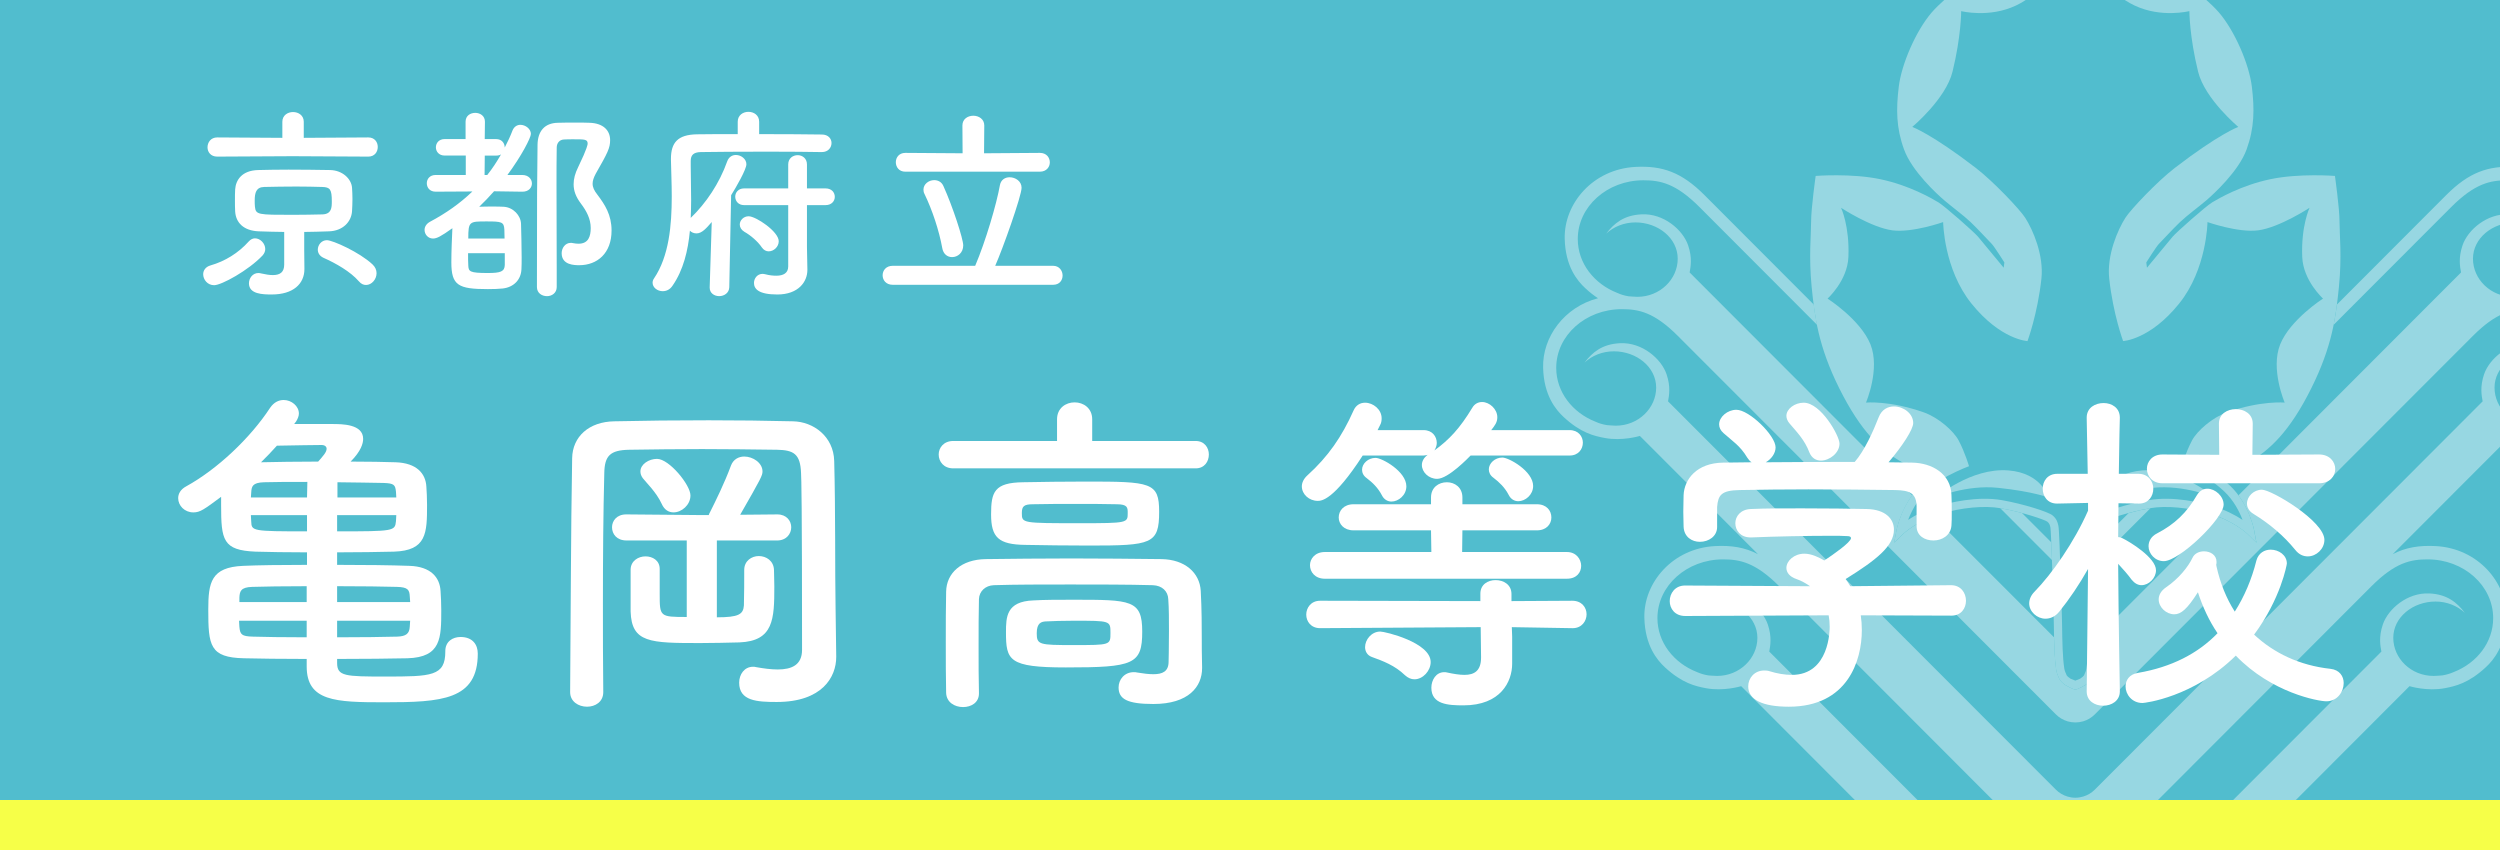 <?xml version="1.0" encoding="utf-8"?>
<!-- Generator: Adobe Illustrator 16.0.4, SVG Export Plug-In . SVG Version: 6.00 Build 0)  -->
<!DOCTYPE svg PUBLIC "-//W3C//DTD SVG 1.1//EN" "http://www.w3.org/Graphics/SVG/1.1/DTD/svg11.dtd">
<svg version="1.1" xmlns="http://www.w3.org/2000/svg" xmlns:xlink="http://www.w3.org/1999/xlink" x="0px" y="0px" width="200px"
	 height="68px" viewBox="0 0 200 68" enable-background="new 0 0 200 68" xml:space="preserve">
<g id="background">
	<rect fill="#51BDCE" width="200" height="68"/>
</g>
<g id="logo">
	<g opacity="0.4">
		<g>
			<path fill="#FFFFFF" d="M167.947,43.389c-0.019,0.413-0.039,0.9-0.057,1.414l4.147-4.149c-0.015,0.003-0.027,0.003-0.037,0.003
				c-0.583,0.104-1.171,0.24-1.708,0.388l-0.617,0.616L167.947,43.389z"/>
			<path fill="#FFFFFF" d="M204.215,23.859c0.313-0.209,0.654-0.469,1.014-0.802c0.638-0.587,1.602-1.74,1.651-3.965
				c0.063-2.805-2.259-5.56-5.657-5.739c-2.164-0.113-3.7,0.426-5.531,2.258l-8.735,8.749c-0.067,0.527-0.154,1.065-0.265,1.623
				l9.404-9.418c1.898-1.896,3.135-2.143,4.489-2.143c2.896,0,5.244,2.104,5.244,4.7c0,1.93-1.297,3.586-3.155,4.31
				c-0.28,0.128-0.584,0.22-0.907,0.271c-0.007,0-0.524,0.043-0.701,0.043c-1.811,0-3.229-1.406-3.229-3.049
				c0-1.645,1.567-2.904,3.379-2.904c0.917,0,1.751,0.347,2.346,0.9c-0.635-0.824-1.405-1.478-2.843-1.547
				c-1.747-0.085-3.289,1.229-3.717,2.48c-0.346,1.016-0.199,1.725-0.12,2.171l-17.806,17.83c0.954,1.308,1.241,2.708,1.254,2.782
				l0.187,1.007l-0.733-0.714c-0.013-0.01-0.867-0.827-2.385-1.394l-9.677,9.687c-0.021,0.994-0.061,1.901-0.168,2.603
				c-0.046,0.267-0.143,0.477-0.213,0.633l-0.033,0.074c-0.094,0.209-0.334,0.394-0.484,0.5c0,0-0.674,0.394-0.797,0.35
				c-0.124,0.044-0.798-0.35-0.798-0.35c-0.149-0.106-0.39-0.291-0.483-0.5l-0.033-0.074c-0.069-0.156-0.166-0.366-0.214-0.633
				c-0.105-0.701-0.146-1.608-0.166-2.603l-9.681-9.687c-1.515,0.566-2.368,1.384-2.382,1.394l-0.734,0.714l0.188-1.007
				c0.014-0.074,0.3-1.475,1.255-2.782l-17.808-17.83c0.077-0.447,0.228-1.156-0.12-2.171c-0.427-1.251-1.968-2.565-3.716-2.48
				c-1.44,0.069-2.208,0.724-2.842,1.547c0.594-0.553,1.428-0.9,2.346-0.9c1.811,0,3.378,1.259,3.378,2.904
				c0,1.643-1.42,3.049-3.228,3.049c-0.181,0-0.694-0.043-0.705-0.043c-0.32-0.051-0.624-0.143-0.903-0.271
				c-1.858-0.724-3.159-2.38-3.159-4.31c0-2.595,2.351-4.7,5.247-4.7c1.354,0,2.595,0.247,4.49,2.143l9.403,9.418
				c-0.113-0.557-0.2-1.096-0.264-1.623l-8.736-8.749c-1.832-1.833-3.366-2.371-5.534-2.258c-3.396,0.18-5.718,2.934-5.651,5.739
				c0.047,2.225,1.012,3.377,1.648,3.965c0.356,0.333,0.697,0.593,1.014,0.802c-2.695,0.699-4.449,3.102-4.39,5.544
				c0.051,2.225,1.014,3.375,1.648,3.965c1.377,1.274,2.431,1.507,3.266,1.667c1.411,0.276,2.825-0.161,2.825-0.161l9.447,9.459
				c-1.048-0.547-2.126-0.714-3.43-0.647c-3.398,0.177-5.724,2.929-5.657,5.734c0.054,2.229,1.014,3.379,1.648,3.967
				c1.381,1.273,2.434,1.507,3.269,1.667c1.414,0.273,2.828-0.16,2.828-0.16l23.978,24.015l0.562,0.58l0.64,0.638
				c0.854,0.857,2.255,0.857,3.109,0l0.641-0.638l0.557-0.58l23.981-24.015c0,0,1.414,0.434,2.828,0.16
				c0.834-0.16,1.889-0.394,3.267-1.667c0.637-0.588,1.598-1.738,1.651-3.967c0.066-2.806-2.259-5.558-5.658-5.734
				c-1.305-0.066-2.382,0.101-3.432,0.647l9.447-9.459c0,0,1.414,0.438,2.831,0.161c0.827-0.16,1.885-0.393,3.263-1.667
				c0.634-0.59,1.598-1.74,1.648-3.965C208.665,26.961,206.91,24.558,204.215,23.859z M194.207,44.75
				c2.902,0,5.247,2.104,5.247,4.703c0,1.928-1.297,3.586-3.152,4.31c-0.283,0.124-0.587,0.217-0.906,0.268
				c-0.015,0.003-0.528,0.043-0.707,0.043c-1.81,0-3.227-1.404-3.227-3.049s1.567-2.902,3.38-2.902c0.92,0,1.748,0.348,2.344,0.901
				c-0.63-0.824-1.404-1.482-2.839-1.549c-1.751-0.084-3.291,1.228-3.719,2.479c-0.347,1.015-0.2,1.726-0.116,2.172l-22.931,22.957
				c-0.263,0.268-0.587,0.45-0.927,0.551c-0.204,0.062-0.415,0.09-0.628,0.09c-0.214,0-0.427-0.027-0.627-0.09
				c-0.34-0.101-0.664-0.283-0.928-0.551l-22.93-22.957c0.079-0.446,0.227-1.157-0.117-2.172c-0.427-1.251-1.969-2.562-3.72-2.479
				c-1.438,0.066-2.208,0.725-2.839,1.549c0.598-0.554,1.425-0.901,2.346-0.901c1.814,0,3.38,1.258,3.38,2.902
				s-1.419,3.049-3.229,3.049c-0.181,0-0.691-0.04-0.704-0.043c-0.321-0.051-0.623-0.144-0.904-0.268
				c-1.857-0.724-3.159-2.382-3.159-4.31c0-2.599,2.353-4.703,5.248-4.703c1.351,0,2.591,0.246,4.49,2.145l22.139,22.17
				c0.164,0.164,0.341,0.294,0.534,0.391c0,0,0.007,0.003,0.007,0.006c0.062,0.03,0.126,0.061,0.187,0.084
				c0.006,0.003,0.014,0.003,0.023,0.006c0.06,0.027,0.117,0.044,0.18,0.063c0.01,0.003,0.024,0.008,0.037,0.011
				c0.057,0.013,0.113,0.027,0.167,0.04c0.02,0.003,0.043,0.003,0.063,0.01c0.05,0.007,0.097,0.014,0.146,0.021
				c0.03,0,0.061,0,0.091,0.003c0.04,0.003,0.08,0.007,0.12,0.007c0.041,0,0.08-0.004,0.12-0.007c0.03-0.003,0.06-0.003,0.09-0.003
				c0.051-0.007,0.097-0.014,0.147-0.021c0.023-0.007,0.043-0.007,0.062-0.01c0.054-0.013,0.111-0.027,0.167-0.04
				c0.014-0.003,0.026-0.008,0.041-0.011c0.057-0.02,0.12-0.036,0.177-0.063c0.01-0.003,0.016-0.003,0.022-0.006
				c0.06-0.023,0.123-0.054,0.187-0.084c0-0.003,0.004-0.006,0.008-0.006c0.192-0.097,0.37-0.227,0.533-0.391l22.14-22.17
				C191.618,44.996,192.856,44.75,194.207,44.75z M204.401,33.743c-0.28,0.127-0.587,0.218-0.906,0.267
				c-0.008,0-0.528,0.045-0.701,0.045c-1.815,0-3.232-1.405-3.232-3.048c0-1.645,1.57-2.901,3.379-2.901
				c0.921,0,1.752,0.342,2.349,0.898c-0.634-0.826-1.408-1.479-2.843-1.548c-1.748-0.083-3.288,1.23-3.719,2.48
				c-0.345,1.014-0.197,1.727-0.117,2.172l-31.029,31.066c-0.263,0.266-0.587,0.449-0.927,0.551
				c-0.204,0.06-0.415,0.093-0.628,0.093c-0.214,0-0.424-0.033-0.627-0.093c-0.34-0.102-0.664-0.285-0.928-0.551l-31.029-31.066
				c0.08-0.445,0.227-1.158-0.12-2.172c-0.427-1.25-1.968-2.564-3.717-2.48c-1.434,0.07-2.208,0.722-2.842,1.548
				c0.598-0.556,1.428-0.898,2.349-0.898c1.808,0,3.38,1.256,3.38,2.901c0,1.643-1.422,3.048-3.232,3.048
				c-0.178,0-0.691-0.045-0.701-0.045c-0.319-0.049-0.627-0.14-0.907-0.267c-1.854-0.724-3.156-2.384-3.156-4.312
				c0-2.596,2.349-4.698,5.251-4.698c1.352,0,2.589,0.245,4.484,2.145l30.241,30.274c0.264,0.267,0.588,0.451,0.928,0.554
				c0.203,0.057,0.413,0.09,0.627,0.09c0.213,0,0.424-0.033,0.628-0.09c0.34-0.103,0.664-0.287,0.927-0.554l30.242-30.274
				c1.895-1.899,3.133-2.145,4.487-2.145c2.898,0,5.246,2.103,5.246,4.698C207.557,31.359,206.257,33.02,204.401,33.743z"/>
			<path fill="#FFFFFF" d="M164.158,44.803c-0.016-0.514-0.033-1.001-0.054-1.414l-1.728-1.729l-0.617-0.616
				c-0.537-0.147-1.124-0.283-1.711-0.388c-0.006,0-0.021,0-0.033-0.003L164.158,44.803z"/>
		</g>
		<path fill="#FFFFFF" d="M160.676,37.633c-3.016-0.24-5.808,2.17-5.808,2.17s2.432-1.046,4.977-0.777
			c2.846,0.299,4.027,0.777,4.027,0.777S163.375,37.851,160.676,37.633"/>
		<path fill="#FFFFFF" d="M171.377,37.633c-2.702,0.218-3.192,2.17-3.192,2.17s1.178-0.479,4.022-0.777
			c2.546-0.269,4.975,0.777,4.975,0.777S174.393,37.393,171.377,37.633"/>
		<path fill="#FFFFFF" d="M187.162,17.718c0-1.057-0.367-3.644-0.367-3.644s-2.849-0.226-5.171,0.263
			c-2.32,0.487-4.109,1.531-4.643,1.848c-0.527,0.319-2.853,2.376-3.169,2.748c-0.311,0.372-2.055,2.485-2.055,2.485l-0.054-0.423
			c0,0,0.801-1.271,1.004-1.479c0.217-0.21,1.104-1.188,1.688-1.743c0.583-0.555,1.558-1.268,2.111-1.746
			c0.554-0.474,2.589-2.325,3.219-4.066c0.637-1.747,0.637-3.228,0.424-5.022c-0.214-1.794-1.368-4.471-2.636-5.944
			c-1.193-1.371-3.702-3.144-5.277-4.36c-0.906-0.689-6.185-4.924-6.211-4.942l0,0l0,0c-0.022,0.018-5.304,4.253-6.208,4.942
			c-1.577,1.216-4.086,2.989-5.28,4.36c-1.268,1.473-2.422,4.149-2.636,5.944c-0.214,1.795-0.214,3.276,0.424,5.022
			c0.631,1.741,2.662,3.592,3.22,4.066c0.554,0.479,1.527,1.191,2.111,1.746s1.471,1.533,1.688,1.743
			c0.204,0.208,1.005,1.479,1.005,1.479l-0.054,0.423c0,0-1.745-2.113-2.055-2.485c-0.317-0.371-2.643-2.429-3.173-2.748
			c-0.53-0.317-2.318-1.361-4.641-1.848c-2.321-0.489-5.173-0.263-5.173-0.263s-0.364,2.587-0.364,3.644
			c0,1.058-0.193,2.797,0.04,5.204c0.243,2.402,0.521,4.753,2.222,8.163c1.702,3.407,3.336,4.981,5.067,5.919
			c1.164,0.629,2.058,0.764,2.692,0.845c-0.407,0.27-0.842,0.6-1.269,1.006c-1.514,1.449-1.904,3.467-1.921,3.554l-0.188,1.007
			l0.734-0.714c0.014-0.01,1.084-1.037,2.97-1.598c1.714-0.504,3.519-0.674,4.81-0.447c1.725,0.304,3.513,0.911,3.736,1.074
			c0.167,0.137,0.2,0.233,0.253,0.471c0.054,0.323,0.187,4.523,0.237,6.108c0.017,0.56,0.026,1.127,0.036,1.677
			c0.021,1.379,0.044,2.68,0.187,3.61c0.048,0.267,0.145,0.477,0.214,0.633l0.033,0.074c0.094,0.209,0.334,0.394,0.483,0.5
			c0,0,0.674,0.394,0.798,0.35c0.123,0.044,0.797-0.35,0.797-0.35c0.15-0.106,0.391-0.291,0.484-0.5l0.033-0.074
			c0.07-0.156,0.167-0.366,0.213-0.633c0.147-0.931,0.168-2.231,0.187-3.61c0.008-0.55,0.021-1.117,0.038-1.677
			c0.049-1.585,0.181-5.785,0.236-6.108c0.054-0.237,0.087-0.334,0.254-0.471c0.22-0.163,2.008-0.771,3.732-1.074
			c1.294-0.227,3.099-0.057,4.813,0.447c1.885,0.561,2.956,1.588,2.969,1.598l0.733,0.714l-0.187-1.007
			c-0.016-0.087-0.406-2.104-1.921-3.554c-0.428-0.406-0.861-0.736-1.268-1.006c0.634-0.081,1.528-0.216,2.695-0.845
			c1.728-0.938,3.362-2.512,5.06-5.919c1.705-3.41,1.981-5.761,2.226-8.163C187.355,20.515,187.162,18.775,187.162,17.718z
			 M182.415,27.551c-0.794,1.979,0.36,4.656,0.36,4.656s-1.885-0.178-4.607,0.775c-1.177,0.41-2.407,1.492-2.808,2.256
			c-0.514,0.975-0.827,2.059-0.827,2.059s0.714,0.256,1.694,0.77c0.087,0.045,0.171,0.097,0.253,0.145
			c0.467,0.276,0.978,0.641,1.475,1.118c0.751,0.714,1.201,1.604,1.448,2.259c-0.551-0.36-1.361-0.802-2.405-1.109
			c-0.867-0.257-3.105-0.817-5.11-0.466c-1.688,0.297-3.709,0.935-4.04,1.218c-0.323,0.271-0.399,0.526-0.471,0.834
			c-0.05,0.227-0.116,1.969-0.253,6.222c-0.017,0.566-0.027,1.137-0.037,1.69c-0.021,1.354-0.039,2.632-0.18,3.517
			c-0.027,0.18-0.094,0.323-0.16,0.466l-0.036,0.081c-0.023,0.04-0.141,0.153-0.304,0.257c-0.037,0.02-0.207,0.086-0.381,0.149
			c-0.176-0.063-0.344-0.13-0.38-0.149c-0.163-0.104-0.28-0.217-0.304-0.257l-0.036-0.081c-0.063-0.143-0.131-0.286-0.161-0.466
			c-0.14-0.885-0.16-2.162-0.18-3.517c-0.014-0.554-0.021-1.124-0.04-1.69c-0.134-4.253-0.2-5.995-0.254-6.222
			c-0.066-0.308-0.144-0.563-0.467-0.834c-0.33-0.283-2.349-0.921-4.039-1.218c-2.006-0.352-4.243,0.209-5.11,0.466
			c-1.045,0.308-1.858,0.749-2.405,1.109c0.25-0.654,0.697-1.545,1.443-2.259c0.5-0.478,1.011-0.842,1.478-1.118
			c0.084-0.048,0.168-0.1,0.255-0.145c0.983-0.514,1.694-0.77,1.694-0.77s-0.313-1.084-0.828-2.059
			c-0.403-0.764-1.631-1.846-2.809-2.256c-2.722-0.953-4.605-0.775-4.605-0.775s1.153-2.677,0.359-4.656
			c-0.798-1.98-3.433-3.663-3.433-3.663s1.595-1.433,1.668-3.334c0.101-2.477-0.588-3.931-0.588-3.931s2.402,1.581,4.117,1.806
			c1.601,0.205,4.05-0.662,4.05-0.662s0.043,3.763,2.271,6.524c2.335,2.897,4.477,2.996,4.477,2.996s0.801-2.142,1.114-4.99
			c0.203-1.875-0.674-3.903-1.298-4.877c-0.421-0.659-2.538-2.9-3.949-3.985c-3.529-2.715-5.084-3.282-5.084-3.282
			s2.686-2.24,3.219-4.418c0.694-2.817,0.694-4.845,0.694-4.845s2.238,0.568,4.383-0.449c1.021-0.481,2.041-1.316,2.805-2.577
			C164.945-3.556,166-6.028,166-6.028V-6.03v0.002c0,0,1.08,2.472,1.941,3.891c0.764,1.261,1.804,2.095,2.822,2.577
			c2.148,1.018,4.387,0.449,4.387,0.449s0.004,2.028,0.698,4.845c0.534,2.179,3.215,4.418,3.215,4.418s-1.551,0.567-5.077,3.282
			c-1.411,1.084-3.531,3.326-3.952,3.985c-0.62,0.974-1.503,3.002-1.296,4.877c0.313,2.849,1.111,4.99,1.111,4.99
			s2.146-0.099,4.479-2.996c2.229-2.762,2.271-6.524,2.271-6.524s2.448,0.867,4.051,0.662c1.714-0.226,4.115-1.806,4.115-1.806
			s-0.687,1.454-0.587,3.931c0.073,1.901,1.664,3.334,1.664,3.334S183.212,25.57,182.415,27.551z"/>
	</g>
</g>
<g id="letter_1_">
	<rect y="64" fill="#F6FF48" width="200" height="4"/>
	<g>
		<path fill="#FFFFFF" d="M17.129,22.816c-0.528,0-0.874-0.447-0.874-0.876c0-0.297,0.182-0.594,0.594-0.71
			c1.154-0.33,2.227-0.991,3.051-1.915c0.148-0.165,0.33-0.249,0.495-0.249c0.429,0,0.825,0.413,0.825,0.859
			c0,0.166-0.066,0.347-0.214,0.512C19.883,21.627,17.723,22.816,17.129,22.816z M23.412,12.496l-6.035,0.033
			c-0.528,0-0.776-0.379-0.776-0.742c0-0.397,0.265-0.793,0.776-0.793l5.211,0.033V9.739c0-0.512,0.428-0.776,0.856-0.776
			c0.429,0,0.857,0.265,0.857,0.776v1.288l5.161-0.033c0.512,0,0.759,0.379,0.759,0.76c0,0.396-0.247,0.775-0.759,0.775
			L23.412,12.496z M24.353,21.495c0,0.016,0,0.016,0,0.033c0,1.188-0.908,2.03-2.606,2.03c-0.709,0-1.831-0.015-1.831-0.891
			c0-0.413,0.296-0.826,0.759-0.826c0.066,0,0.148,0.016,0.214,0.033c0.363,0.083,0.676,0.132,0.94,0.132
			c0.594,0,0.907-0.248,0.907-0.842v-2.609c-0.693,0-1.369-0.033-2.044-0.049c-1.204-0.049-1.83-0.693-1.88-1.601
			c-0.017-0.297-0.017-0.595-0.017-0.891c0-0.297,0-0.596,0.017-0.859c0.05-0.744,0.528-1.52,1.847-1.552
			c0.693-0.017,1.534-0.033,2.425-0.033c1.088,0,2.259,0.016,3.315,0.033c1.005,0.016,1.714,0.71,1.764,1.419
			c0.017,0.265,0.033,0.579,0.033,0.908c0,0.331-0.017,0.661-0.033,0.958c-0.05,0.858-0.742,1.585-1.847,1.618
			c-0.66,0.017-1.319,0.049-1.979,0.049v1.437L24.353,21.495z M26.545,16.112c0-0.958-0.132-1.14-0.775-1.155
			c-0.61-0.017-1.319-0.034-2.061-0.034c-0.892,0-1.798,0.017-2.573,0.034c-0.644,0.015-0.759,0.461-0.759,1.089
			c0,0.165,0,0.33,0.017,0.479c0.066,0.661,0.23,0.661,3.034,0.661c0.809,0,1.617-0.017,2.375-0.034
			C26.528,17.12,26.545,16.608,26.545,16.112z M28.706,22.501c-0.676-0.776-1.83-1.435-2.837-1.881
			c-0.312-0.15-0.445-0.397-0.445-0.646c0-0.379,0.297-0.759,0.726-0.759c0.462,0,2.606,0.958,3.645,1.932
			c0.23,0.213,0.33,0.462,0.33,0.709c0,0.496-0.396,0.942-0.841,0.942C29.085,22.8,28.887,22.717,28.706,22.501z"/>
		<path fill="#FFFFFF" d="M41.783,15.336l-2.259-0.034c-0.38,0.431-0.775,0.843-1.188,1.239c0.346-0.017,0.709-0.017,1.039-0.017
			c0.346,0,0.66,0,0.907,0.017c0.775,0.033,1.385,0.709,1.401,1.371c0.016,0.661,0.049,1.766,0.049,2.675
			c0,0.363,0,0.693-0.017,0.957c-0.033,0.825-0.61,1.437-1.5,1.536c-0.297,0.034-0.743,0.049-1.188,0.049
			c-2.375,0-2.919-0.297-2.919-2.147c0-0.875,0.049-1.98,0.083-2.724c-0.923,0.661-1.253,0.825-1.551,0.825
			c-0.396,0-0.675-0.33-0.675-0.694c0-0.23,0.131-0.478,0.428-0.644c1.27-0.676,2.408-1.469,3.397-2.427l-2.936,0.017
			c-0.478,0-0.709-0.331-0.709-0.676c0-0.331,0.231-0.661,0.709-0.661h2.408v-1.553h-1.682c-0.478,0-0.709-0.331-0.709-0.659
			c0-0.331,0.231-0.661,0.709-0.661h1.666V9.739c0-0.48,0.379-0.71,0.775-0.71c0.379,0,0.774,0.23,0.774,0.71l-0.017,1.387h0.907
			c0.462,0,0.693,0.331,0.693,0.677c0.231-0.447,0.445-0.893,0.626-1.371c0.132-0.314,0.379-0.446,0.627-0.446
			c0.412,0,0.841,0.33,0.841,0.727c0,0.298-0.742,1.75-1.88,3.286h1.187c0.511,0,0.775,0.347,0.775,0.677
			c0,0.329-0.247,0.66-0.759,0.66H41.783z M37.446,20.256c0,0.38,0,0.726,0.017,0.958c0.017,0.511,0.099,0.627,1.567,0.627
			c1.022,0,1.335-0.116,1.353-0.644c0,0,0,0,0-0.942H37.446z M40.365,19.084c0-0.28-0.016-0.529-0.016-0.71
			c-0.033-0.628-0.215-0.66-1.435-0.66c-1.369,0-1.451,0-1.451,1.37H40.365z M38.98,13.999c0.412-0.513,0.775-1.074,1.105-1.651
			c-0.099,0.066-0.231,0.099-0.396,0.099h-0.907l-0.016,1.553H38.98z M44.933,20.256c0-0.412,0.281-0.826,0.726-0.826
			c0.049,0,0.115,0,0.165,0.017c0.164,0.033,0.313,0.05,0.461,0.05c0.791,0,0.973-0.595,0.973-1.255
			c0-0.726-0.329-1.354-0.792-1.965c-0.396-0.528-0.577-1.007-0.577-1.536c0-0.429,0.116-0.874,0.363-1.37
			c0.759-1.568,0.759-1.833,0.759-1.882c0-0.346-0.232-0.346-1.139-0.346c-0.265,0-0.527,0-0.758,0.016
			c-0.363,0.017-0.577,0.298-0.577,0.645c-0.017,0.99-0.017,1.997-0.017,3.021c0,2.196,0.017,4.475,0.017,6.787
			c0,0.445,0,0.909,0,1.353c0,0.479-0.396,0.728-0.775,0.728c-0.412,0-0.808-0.248-0.808-0.728c0-7.017,0.017-9.228,0.049-11.392
			c0.017-1.056,0.544-1.734,1.633-1.751c0.445-0.016,0.923-0.016,1.435-0.016c0.363,0,0.726,0,1.089,0.016
			c1.105,0.034,1.649,0.612,1.649,1.388c0,0.627-0.182,0.991-1.154,2.692c-0.165,0.314-0.247,0.561-0.247,0.792
			c0,0.297,0.132,0.562,0.379,0.876c0.61,0.808,1.137,1.617,1.137,2.873c0,1.815-1.137,2.773-2.588,2.773
			C45.972,21.214,44.933,21.214,44.933,20.256z"/>
		<path fill="#FFFFFF" d="M56.939,17.763c-0.444,0.512-0.792,0.909-1.22,0.909c-0.214,0-0.396-0.083-0.527-0.215
			c-0.149,1.601-0.527,3.154-1.385,4.392c-0.214,0.33-0.511,0.446-0.791,0.446c-0.429,0-0.809-0.297-0.809-0.677
			c0-0.116,0.033-0.232,0.116-0.347c1.204-1.784,1.417-4.261,1.417-6.554c0-1.041-0.049-2.065-0.065-2.957c0-0.017,0-0.034,0-0.049
			c0-1.321,0.561-1.933,2.061-1.966c0.825-0.016,1.996-0.016,3.282-0.016v-0.99c0-0.529,0.429-0.793,0.857-0.793
			s0.858,0.265,0.858,0.793v0.99c2.012,0,3.99,0.016,5.013,0.032c0.528,0,0.776,0.347,0.776,0.678c0,0.364-0.264,0.727-0.776,0.727
			h-0.017c-0.891-0.017-2.589-0.034-4.336-0.034c-2.128,0-4.354,0.017-5.344,0.034c-0.577,0.017-0.791,0.248-0.791,0.709
			c0,0.133,0,0.265,0,0.397c0,0.842,0.033,1.783,0.033,2.757c0,0.462-0.017,0.924-0.033,1.403c1.22-1.172,2.292-2.757,2.919-4.524
			c0.132-0.363,0.412-0.51,0.693-0.51c0.412,0,0.841,0.313,0.841,0.742c0,0.414-0.808,1.818-1.221,2.477l-0.148,7.364
			c-0.016,0.462-0.412,0.71-0.808,0.71c-0.379,0-0.759-0.231-0.759-0.677c0-0.016,0-0.016,0-0.034L56.939,17.763z M63.057,16.41
			h-3.529c-0.462,0-0.709-0.331-0.709-0.677c0-0.332,0.247-0.661,0.709-0.661h3.529v-1.916c0-0.495,0.379-0.743,0.759-0.743
			c0.362,0,0.741,0.249,0.741,0.743v1.916h1.485c0.494,0,0.742,0.329,0.742,0.677c0,0.33-0.249,0.661-0.742,0.661h-1.485v3.368
			l0.034,1.783c0,0.017,0,0.017,0,0.033c0,0.942-0.709,1.965-2.408,1.965c-1.518,0-1.864-0.461-1.864-0.924
			c0-0.363,0.264-0.727,0.693-0.727c0.066,0,0.132,0.018,0.214,0.033c0.313,0.083,0.61,0.115,0.874,0.115
			c0.578,0,0.957-0.214,0.957-0.743V16.41z M60.947,19.793c-0.313-0.462-0.874-0.957-1.402-1.253
			c-0.248-0.15-0.363-0.364-0.363-0.579c0-0.33,0.297-0.66,0.709-0.66c0.578,0,2.408,1.222,2.408,1.998
			c0,0.445-0.396,0.809-0.808,0.809C61.293,20.107,61.095,20.009,60.947,19.793z"/>
		<path fill="#FFFFFF" d="M71.419,22.783c-0.544,0-0.809-0.38-0.809-0.759c0-0.38,0.265-0.76,0.809-0.76h6.596
			c0.826-1.932,1.716-4.954,1.979-6.456c0.082-0.429,0.413-0.627,0.774-0.627c0.463,0,0.958,0.313,0.958,0.841
			c0,0.645-1.5,4.87-2.11,6.242h4.633c0.494,0,0.758,0.396,0.758,0.776c0,0.379-0.247,0.743-0.758,0.743H71.419z M72.424,13.735
			c-0.51,0-0.758-0.381-0.758-0.76c0-0.364,0.249-0.744,0.758-0.744l4.584,0.032l-0.015-2.228c0-0.512,0.428-0.777,0.874-0.777
			c0.429,0,0.875,0.265,0.875,0.777l-0.018,2.228l4.47-0.032c0.528,0,0.792,0.38,0.792,0.759c0,0.363-0.264,0.744-0.792,0.744
			H72.424z M75.377,19.827c-0.248-1.37-0.791-3.022-1.417-4.309c-0.066-0.117-0.083-0.248-0.083-0.348
			c0-0.446,0.428-0.759,0.857-0.759c0.296,0,0.594,0.133,0.742,0.479c0.742,1.635,1.583,4.228,1.583,4.739
			c0,0.594-0.445,0.94-0.891,0.94C75.805,20.57,75.46,20.339,75.377,19.827z"/>
		<path fill="#FFFFFF" d="M35.624,52.095c0-0.785,0.597-1.136,1.218-1.136c0.975,0,1.38,0.621,1.38,1.325
			c0,3.713-2.867,3.899-7.495,3.899c-3.894,0-6.192-0.081-6.192-2.869v-0.598c-1.976,0-3.815-0.025-5.005-0.054
			c-2.76-0.053-2.868-1.027-2.868-3.897c0-2.168,0.217-3.387,2.786-3.497c1.163-0.053,3.058-0.079,5.112-0.079v-1.001
			c-1.595,0-3.083-0.027-4.112-0.056c-2.624-0.107-2.759-0.919-2.759-3.737c0-0.217,0-0.435,0-0.65
			c-1.352,1.003-1.677,1.247-2.218,1.247c-0.704,0-1.217-0.542-1.217-1.139c0-0.352,0.189-0.704,0.648-0.949
			c2.463-1.354,5.114-3.845,6.709-6.283C21.91,32.188,22.289,32,22.695,32c0.623,0,1.216,0.486,1.216,1.081
			c0,0.189-0.081,0.408-0.215,0.624l-0.163,0.217c0.893,0,2.192,0,3.029,0c0.812,0,2.49,0,2.49,1.19
			c0,0.353-0.163,0.976-1.002,1.815c1.434,0,2.732,0.028,3.6,0.055c1.676,0.055,2.405,0.894,2.459,1.95
			c0.027,0.379,0.055,0.921,0.055,1.463c0,2.248-0.027,3.655-2.652,3.737c-1.162,0.028-2.838,0.056-4.543,0.056v1.001
			c2.189,0,4.354,0.026,5.79,0.079c1.704,0.056,2.434,0.925,2.487,2.034c0.028,0.432,0.055,0.947,0.055,1.488
			c0,2.249,0,3.792-2.705,3.872c-1.353,0.028-3.437,0.054-5.626,0.054v0.326c0,1.058,0.649,1.082,3.841,1.082
			c3.706,0,4.814-0.024,4.814-2.002V52.095z M24.535,49.658h-5.411c0,0.188,0.027,0.354,0.027,0.486
			c0.054,0.623,0.19,0.759,1.055,0.786c0.893,0.028,2.515,0.054,4.329,0.054V49.658z M24.535,46.896
			c-1.813,0-3.463,0.025-4.356,0.055c-0.947,0.026-1.001,0.378-1.028,0.864v0.352h5.384V46.896z M24.589,38.552
			c-1.381,0-2.652,0-3.463,0.028c-0.946,0.027-1.001,0.353-1.027,0.813c0,0.134-0.028,0.271-0.028,0.404h4.491L24.589,38.552z
			 M24.561,41.208H20.07c0,0.19,0.028,0.351,0.028,0.516c0.026,0.757,0.081,0.785,4.463,0.785V41.208z M26.129,35.899
			c0-0.161-0.134-0.299-0.404-0.299c-0.299,0-2.3,0.027-3.572,0.055c-0.405,0.46-0.837,0.894-1.271,1.327
			c1.19-0.026,2.867-0.055,4.571-0.055C25.859,36.469,26.129,36.169,26.129,35.899z M26.969,41.208v1.301
			c4.571,0,4.626-0.028,4.708-0.812c0-0.138,0.026-0.298,0.026-0.488H26.969z M32.813,48.167c0-0.135-0.029-0.297-0.029-0.433
			c-0.025-0.567-0.163-0.757-1.026-0.783c-1.03-0.029-2.841-0.055-4.789-0.055v1.271H32.813z M26.969,49.658v1.326
			c1.947,0,3.786-0.025,4.814-0.054c0.676-0.027,0.975-0.217,1-0.812c0-0.162,0.029-0.299,0.029-0.46H26.969z M31.703,39.798
			c0-0.189-0.026-0.322-0.026-0.46c-0.056-0.542-0.137-0.676-1.002-0.702c-0.865-0.028-2.218-0.028-3.679-0.056v1.218H31.703z"/>
		<path fill="#FFFFFF" d="M66.898,52.501c0,0.028,0,0.028,0,0.056c0,1.596-1.109,3.602-4.763,3.602
			c-1.568,0-3.002-0.081-3.002-1.544c0-0.649,0.405-1.274,1.11-1.274c0.08,0,0.162,0,0.243,0.029
			c0.595,0.107,1.19,0.188,1.731,0.188c1.108,0,1.947-0.352,1.947-1.571c0-11.808-0.054-13.706-0.08-14.138
			c-0.054-1.545-0.597-1.842-1.921-1.868c-1.974-0.026-4.003-0.054-6.005-0.054c-2.002,0-3.976,0.027-5.814,0.054
			c-1.543,0.026-1.977,0.488-2.001,1.868c-0.083,3.196-0.11,6.744-0.11,10.429c0,2.329,0,4.686,0.028,7.067v0.026
			c0,0.787-0.648,1.166-1.298,1.166c-0.678,0-1.352-0.406-1.352-1.166v-0.026c0.053-6.065,0.053-12.646,0.161-18.688
			c0.028-1.732,1.352-2.924,3.381-2.952c2.379-0.055,4.951-0.082,7.548-0.082c2.272,0,4.544,0.027,6.735,0.082
			c1.649,0.028,3.248,1.22,3.3,3.168c0.11,4.119,0.055,8.749,0.11,11.809L66.898,52.501z M57.348,43.239v6.146
			c1.757,0,2.11-0.242,2.164-0.947c0.026-0.677,0.026-2.22,0.026-2.844c0-0.73,0.596-1.11,1.164-1.11c0.597,0,1.191,0.38,1.217,1.11
			c0,0.324,0.027,0.812,0.027,1.327c0,2.601-0.053,4.36-2.786,4.471c-1.026,0.025-2.109,0.053-3.165,0.053
			c-4.003,0-5.464-0.027-5.545-2.518c0,0,0,0,0-3.388c0.026-0.676,0.622-1.029,1.19-1.029c0.567,0,1.136,0.326,1.136,1.004v0.025
			c0,0.406,0,1.246,0,1.979c0,1.812,0,1.841,2.164,1.841v-6.121h-4.816c-0.784,0-1.162-0.515-1.162-1.057
			c0-0.515,0.378-1.029,1.134-1.029h0.028l6.033,0.055h0.542c0.027-0.082,0.053-0.163,0.108-0.244
			c0.432-0.866,1.136-2.273,1.677-3.735c0.19-0.49,0.621-0.705,1.054-0.705c0.705,0,1.462,0.514,1.462,1.19
			c0,0.325-0.108,0.541-1.787,3.468l2.949-0.028h0.029c0.73,0,1.107,0.515,1.107,1.029c0,0.517-0.377,1.057-1.136,1.057H57.348z
			 M52.938,40.312c-0.433-0.946-1.27-1.732-1.515-2.058c-0.135-0.189-0.19-0.351-0.19-0.541c0-0.569,0.676-1.003,1.327-1.003
			c0.974,0,2.677,2.085,2.677,2.925c0,0.76-0.704,1.356-1.352,1.356C53.506,40.992,53.155,40.8,52.938,40.312z"/>
		<path fill="#FFFFFF" d="M76.258,37.469c-0.759,0-1.163-0.541-1.163-1.11c0-0.542,0.404-1.081,1.163-1.081h8.305v-1.735
			c0-0.895,0.702-1.354,1.406-1.354c0.704,0,1.407,0.459,1.407,1.354v1.735h8.277c0.702,0,1.056,0.539,1.056,1.081
			c0,0.569-0.354,1.11-1.056,1.11H76.258z M93.517,50.47c0-0.865,0-1.813-0.056-2.545c-0.026-0.622-0.485-1.084-1.242-1.11
			c-2.057-0.056-4.356-0.056-6.6-0.056c-2.221,0-4.356,0-6.115,0.056c-0.675,0.026-1.164,0.488-1.188,1.11
			c-0.029,1.083-0.029,2.436-0.029,3.791s0,2.683,0.029,3.711c0,0.027,0,0.027,0,0.054c0,0.732-0.623,1.085-1.272,1.085
			c-0.676,0-1.327-0.382-1.353-1.139c-0.028-1.191-0.028-2.601-0.028-4.034c0-1.409,0-2.847,0.028-4.063
			c0.026-1.49,1.215-2.572,3.164-2.601c2.056-0.025,4.41-0.053,6.845-0.053c2.434,0,4.922,0.027,7.221,0.053
			c1.867,0.028,3.057,1.083,3.139,2.545c0.081,1.437,0.081,2.98,0.081,3.74c0,0.323,0,1.622,0.027,2.355c0,0.025,0,0.055,0,0.08
			c0,1.489-1.083,2.871-3.896,2.871c-2.109,0-2.785-0.405-2.785-1.326c0-0.624,0.46-1.221,1.216-1.221c0.082,0,0.191,0,0.271,0.028
			c0.486,0.081,0.918,0.136,1.297,0.136c0.732,0,1.217-0.219,1.217-1.002C93.488,52.936,93.517,51.798,93.517,50.47z M87.132,43.645
			c-1.757,0-3.653-0.026-5.113-0.054c-2.138-0.027-2.732-0.598-2.732-2.438c0-1.787,0.246-2.546,2.571-2.573
			c1.487-0.028,3.271-0.054,5.004-0.054c5.221,0,5.87,0.054,5.87,2.41C92.732,43.537,92.135,43.645,87.132,43.645z M85.833,47.979
			c4.655,0,5.545,0,5.545,2.545c0,2.629-0.676,2.871-6.113,2.871c-4.571,0-4.787-0.568-4.787-2.815c0-1.219,0.027-2.467,2.19-2.547
			C83.561,47.979,84.699,47.979,85.833,47.979z M89.325,40.34c-1-0.027-2.139-0.027-3.274-0.027c-1.138,0-2.299,0-3.408,0.027
			c-0.732,0-0.895,0.163-0.895,0.705c0,0.812,0,0.812,4.681,0.812c3.788,0,3.788-0.028,3.788-0.812
			C90.217,40.612,90.217,40.34,89.325,40.34z M85.888,49.658c-0.84,0-1.677,0.026-2.245,0.056c-0.325,0.025-0.704,0.105-0.704,0.945
			c0,0.921,0.19,0.947,2.949,0.947c2.949,0,2.949,0,2.949-0.974C88.837,49.658,88.837,49.658,85.888,49.658z"/>
		<path fill="#FFFFFF" d="M117.649,36.442c-0.162,0.161-1.786,1.866-2.68,1.866c-0.677,0-1.219-0.541-1.219-1.108
			c0-0.272,0.135-0.57,0.461-0.813c-0.11,0.027-0.217,0.056-0.326,0.056h-4.868c-2.329,3.6-3.3,3.627-3.599,3.627
			c-0.675,0-1.271-0.515-1.271-1.165c0-0.269,0.137-0.596,0.434-0.865c1.676-1.516,2.76-3.088,3.705-5.202
			c0.188-0.432,0.542-0.621,0.92-0.621c0.65,0,1.325,0.542,1.325,1.246c0,0.188-0.025,0.379-0.135,0.567
			c-0.054,0.136-0.135,0.245-0.188,0.38h3.678c0.704,0,1.057,0.516,1.057,1.029c0,0.217-0.083,0.405-0.188,0.596
			c1.188-0.866,2.029-1.76,3.028-3.413c0.188-0.326,0.487-0.46,0.784-0.46c0.597,0,1.218,0.57,1.218,1.218
			c0,0.406-0.189,0.65-0.487,1.03h6.276c0.7,0,1.055,0.516,1.055,1.001c0,0.517-0.354,1.032-1.055,1.032H117.649z M125.79,50.254
			l-4.844-0.082l0.027,0.759v2.112c0,0.028,0,0.028,0,0.054c0,1.436-0.92,3.332-3.894,3.332c-1.243,0-2.57-0.079-2.57-1.409
			c0-0.621,0.377-1.246,1.027-1.246c0.081,0,0.162,0,0.243,0.028c0.487,0.107,0.976,0.188,1.381,0.188
			c0.782,0,1.325-0.323,1.325-1.38c0-0.027,0-0.027,0-0.054l-0.029-2.385l-12.847,0.082c-0.733,0-1.109-0.54-1.109-1.084
			c0-0.542,0.376-1.109,1.109-1.109l12.821,0.028V47.52v-0.028c0-0.732,0.597-1.084,1.217-1.084c0.623,0,1.271,0.352,1.271,1.112
			v0.569l4.87-0.028c0.755,0,1.138,0.54,1.138,1.083c0,0.541-0.383,1.11-1.108,1.11H125.79z M105.988,46.298
			c-0.786,0-1.19-0.54-1.19-1.082c0-0.513,0.405-1.055,1.19-1.055h8.521l-0.028-1.733h-6.194c-0.785,0-1.19-0.516-1.19-1.029
			c0-0.544,0.405-1.059,1.19-1.059h6.194v-0.542c0-0.812,0.623-1.218,1.271-1.218c0.621,0,1.241,0.405,1.241,1.218v0.542h5.954
			c0.785,0,1.163,0.515,1.163,1.059c0,0.514-0.378,1.029-1.163,1.029h-5.954l-0.022,1.733h8.386c0.729,0,1.137,0.567,1.137,1.107
			c0,0.516-0.354,1.029-1.137,1.029H105.988z M110.559,39.636c-0.324-0.622-0.756-1.028-1.217-1.381
			c-0.27-0.189-0.378-0.434-0.378-0.678c0-0.487,0.486-0.947,1.08-0.947c0.515,0,2.465,1.084,2.465,2.274
			c0,0.704-0.626,1.221-1.192,1.221C111.02,40.125,110.721,39.961,110.559,39.636z M112.399,54.019
			c-0.812-0.786-1.759-1.138-2.653-1.462c-0.378-0.136-0.54-0.462-0.54-0.786c0-0.596,0.513-1.247,1.216-1.247
			c0.38,0,4.032,0.869,4.032,2.439c0,0.704-0.621,1.381-1.301,1.381C112.887,54.344,112.642,54.235,112.399,54.019z M120.703,39.608
			c-0.325-0.623-0.76-1.028-1.219-1.381c-0.269-0.188-0.378-0.434-0.378-0.677c0-0.488,0.488-0.947,1.084-0.947
			c0.513,0,2.461,1.083,2.461,2.274c0,0.703-0.623,1.22-1.189,1.22C121.162,40.098,120.868,39.936,120.703,39.608z"/>
		<path fill="#FFFFFF" d="M148.861,49.225c0.057,0.38,0.086,0.787,0.086,1.19c0,2.439-1.138,6.122-5.842,6.122
			c-2.112,0-3.248-0.567-3.248-1.625c0-0.677,0.513-1.271,1.271-1.271c0.134,0,0.269,0,0.432,0.054
			c0.594,0.188,1.219,0.296,1.785,0.296c3.03,0,3.03-3.63,3.03-3.846c0-0.325-0.026-0.622-0.081-0.92l-11.47,0.055
			c-0.839,0-1.246-0.598-1.246-1.19c0-0.625,0.432-1.248,1.219-1.248l10.011,0.056c-0.326-0.219-0.678-0.435-1.084-0.571
			c-0.567-0.188-0.812-0.541-0.812-0.892c0-0.569,0.623-1.14,1.433-1.14c0.599,0,1.167,0.299,1.599,0.543
			c0.7-0.461,2.136-1.462,2.136-1.789c0-0.107-0.106-0.16-0.295-0.16c-0.299-0.026-0.814-0.026-1.435-0.026
			c-1.73,0-4.355,0.052-6.247,0.132c-0.029,0-0.029,0-0.057,0c-0.812,0-1.219-0.565-1.219-1.136c0-0.542,0.406-1.109,1.246-1.138
			c1.162-0.053,2.625-0.053,4.058-0.053c1.975,0,3.948,0.026,5.193,0.053c1.544,0.028,2.191,0.812,2.191,1.652
			c0,1.327-1.435,2.437-3.868,3.953c0.137,0.19,0.271,0.38,0.377,0.571l8.06-0.082c0.788,0,1.194,0.621,1.194,1.246
			c0,0.596-0.38,1.19-1.162,1.19L148.861,49.225z M153.329,40.558c0-1.137-0.597-1.327-1.707-1.354
			c-2.162-0.028-4.596-0.055-6.951-0.055c-1.919,0-3.812,0.026-5.491,0.055c-1.488,0.026-1.729,0.404-1.811,1.354c0,0,0,0,0,1.572
			v0.026c0,0.757-0.68,1.19-1.381,1.19c-0.621,0-1.271-0.38-1.301-1.217c0-0.354-0.024-0.76-0.024-1.193
			c0-0.46,0.024-0.92,0.024-1.328c0.055-1.272,1.058-2.571,3.165-2.598l2.274-0.028c-0.135-0.081-0.243-0.217-0.351-0.379
			c-0.566-0.948-1.166-1.302-1.892-1.951c-0.247-0.216-0.354-0.459-0.354-0.704c0-0.597,0.675-1.165,1.379-1.165
			c1.03,0,3.138,2.058,3.138,3.008c0,0.486-0.353,0.947-0.785,1.191c2.381-0.026,4.733-0.026,7.115-0.026
			c0.782-0.896,1.486-2.465,1.919-3.577c0.242-0.621,0.731-0.864,1.219-0.864c0.759,0,1.542,0.566,1.542,1.326
			c0,0.514-0.864,1.842-1.974,3.142c0.621,0,1.273,0.028,1.892,0.028c1.595,0.026,3.084,0.894,3.141,2.57
			c0.024,0.38,0.024,0.948,0.024,1.464c0,0.38,0,0.73-0.024,1.002c-0.057,0.786-0.761,1.192-1.436,1.192
			c-0.704,0-1.352-0.378-1.352-1.138c0-0.027,0-0.027,0-0.055V40.558z M145.675,36.847c-0.383,0-0.731-0.189-0.923-0.65
			c-0.378-1.001-0.974-1.598-1.595-2.328c-0.162-0.189-0.245-0.406-0.245-0.598c0-0.567,0.677-1.055,1.381-1.055
			c1.382,0,2.868,2.653,2.868,3.275C147.161,36.225,146.376,36.847,145.675,36.847z"/>
		<path fill="#FFFFFF" d="M169.586,55.318c0,0.759-0.678,1.138-1.325,1.138c-0.677,0-1.325-0.379-1.325-1.138V55.29l0.108-9.775
			c-0.702,1.244-1.487,2.41-2.3,3.413c-0.323,0.404-0.73,0.568-1.108,0.568c-0.675,0-1.3-0.568-1.3-1.219
			c0-0.326,0.138-0.65,0.432-0.948c1.381-1.41,3.169-3.954,4.276-6.475v-0.62l-2.462,0.052h-0.029c-0.755,0-1.136-0.595-1.136-1.191
			c0-0.596,0.381-1.19,1.165-1.19h2.437l-0.083-4.47v-0.027c0-0.786,0.677-1.165,1.353-1.165c0.649,0,1.298,0.379,1.298,1.165v0.027
			c0,0-0.055,2.057-0.081,4.47h1.572c0.779,0,1.186,0.595,1.186,1.19c0,0.597-0.379,1.191-1.132,1.191c-0.029,0-0.029,0-0.054,0
			l-1.598-0.026c0,0.975-0.027,1.923-0.027,2.707c0.106,0,0.217,0.026,0.321,0.081c0.627,0.299,2.706,1.573,2.706,2.574
			c0,0.624-0.566,1.192-1.162,1.192c-0.27,0-0.54-0.137-0.785-0.434c-0.295-0.408-0.701-0.866-1.08-1.273
			c0.027,4.225,0.134,10.183,0.134,10.183V55.318z M171.398,56.24c-0.837,0-1.353-0.678-1.353-1.328c0-0.487,0.3-0.975,1.002-1.083
			c2.675-0.46,4.786-1.545,6.356-3.17c-0.68-1.001-1.189-2.113-1.57-3.278c-0.863,1.355-1.354,1.763-1.892,1.763
			c-0.648,0-1.246-0.569-1.246-1.192c0-0.324,0.164-0.678,0.598-0.974c1.002-0.68,1.758-1.626,2.108-2.356
			c0.162-0.353,0.54-0.516,0.918-0.516c0.515,0,1.003,0.298,1.003,0.841c0,0.079,0,0.161-0.027,0.243
			c0,0.026,0.027,0.079,0.027,0.135c0.297,1.328,0.783,2.546,1.46,3.604c0.758-1.193,1.354-2.574,1.731-4.091
			c0.162-0.595,0.651-0.866,1.137-0.866c0.65,0,1.298,0.433,1.298,1.109c0,0.081-0.485,2.816-2.62,5.688
			c1.566,1.464,3.621,2.465,6.108,2.737c0.731,0.081,1.058,0.596,1.058,1.136c0,0.704-0.515,1.462-1.381,1.462
			c-0.648,0-4.382-0.676-7.25-3.654C175.483,55.78,171.59,56.24,171.398,56.24z M172.993,38.662c-0.808,0-1.241-0.57-1.241-1.166
			c0-0.568,0.434-1.138,1.241-1.138l4.546,0.028l-0.026-2.491c0-0.786,0.675-1.164,1.352-1.164s1.354,0.378,1.354,1.164
			l-0.029,2.491l5.331-0.028c0.866,0,1.298,0.598,1.298,1.165c0,0.568-0.432,1.139-1.298,1.139H172.993z M173.104,44.893
			c-0.701,0-1.22-0.599-1.22-1.193c0-0.38,0.191-0.786,0.68-1.028c1.405-0.731,2.378-1.652,3.192-3.062
			c0.215-0.352,0.511-0.514,0.836-0.514c0.625,0,1.298,0.597,1.298,1.272C177.89,41.479,174.348,44.893,173.104,44.893z
			 M183.626,43.998c-0.92-1.137-2.083-2.113-3.326-2.872c-0.379-0.216-0.542-0.542-0.542-0.84c0-0.569,0.542-1.11,1.191-1.11
			c0.783,0,5.003,2.521,5.003,4.01c0,0.731-0.648,1.325-1.327,1.325C184.276,44.511,183.925,44.376,183.626,43.998z"/>
	</g>
	<g>
	</g>
	<g>
	</g>
	<g>
	</g>
	<g>
	</g>
	<g>
	</g>
	<g>
	</g>
</g>
</svg>
